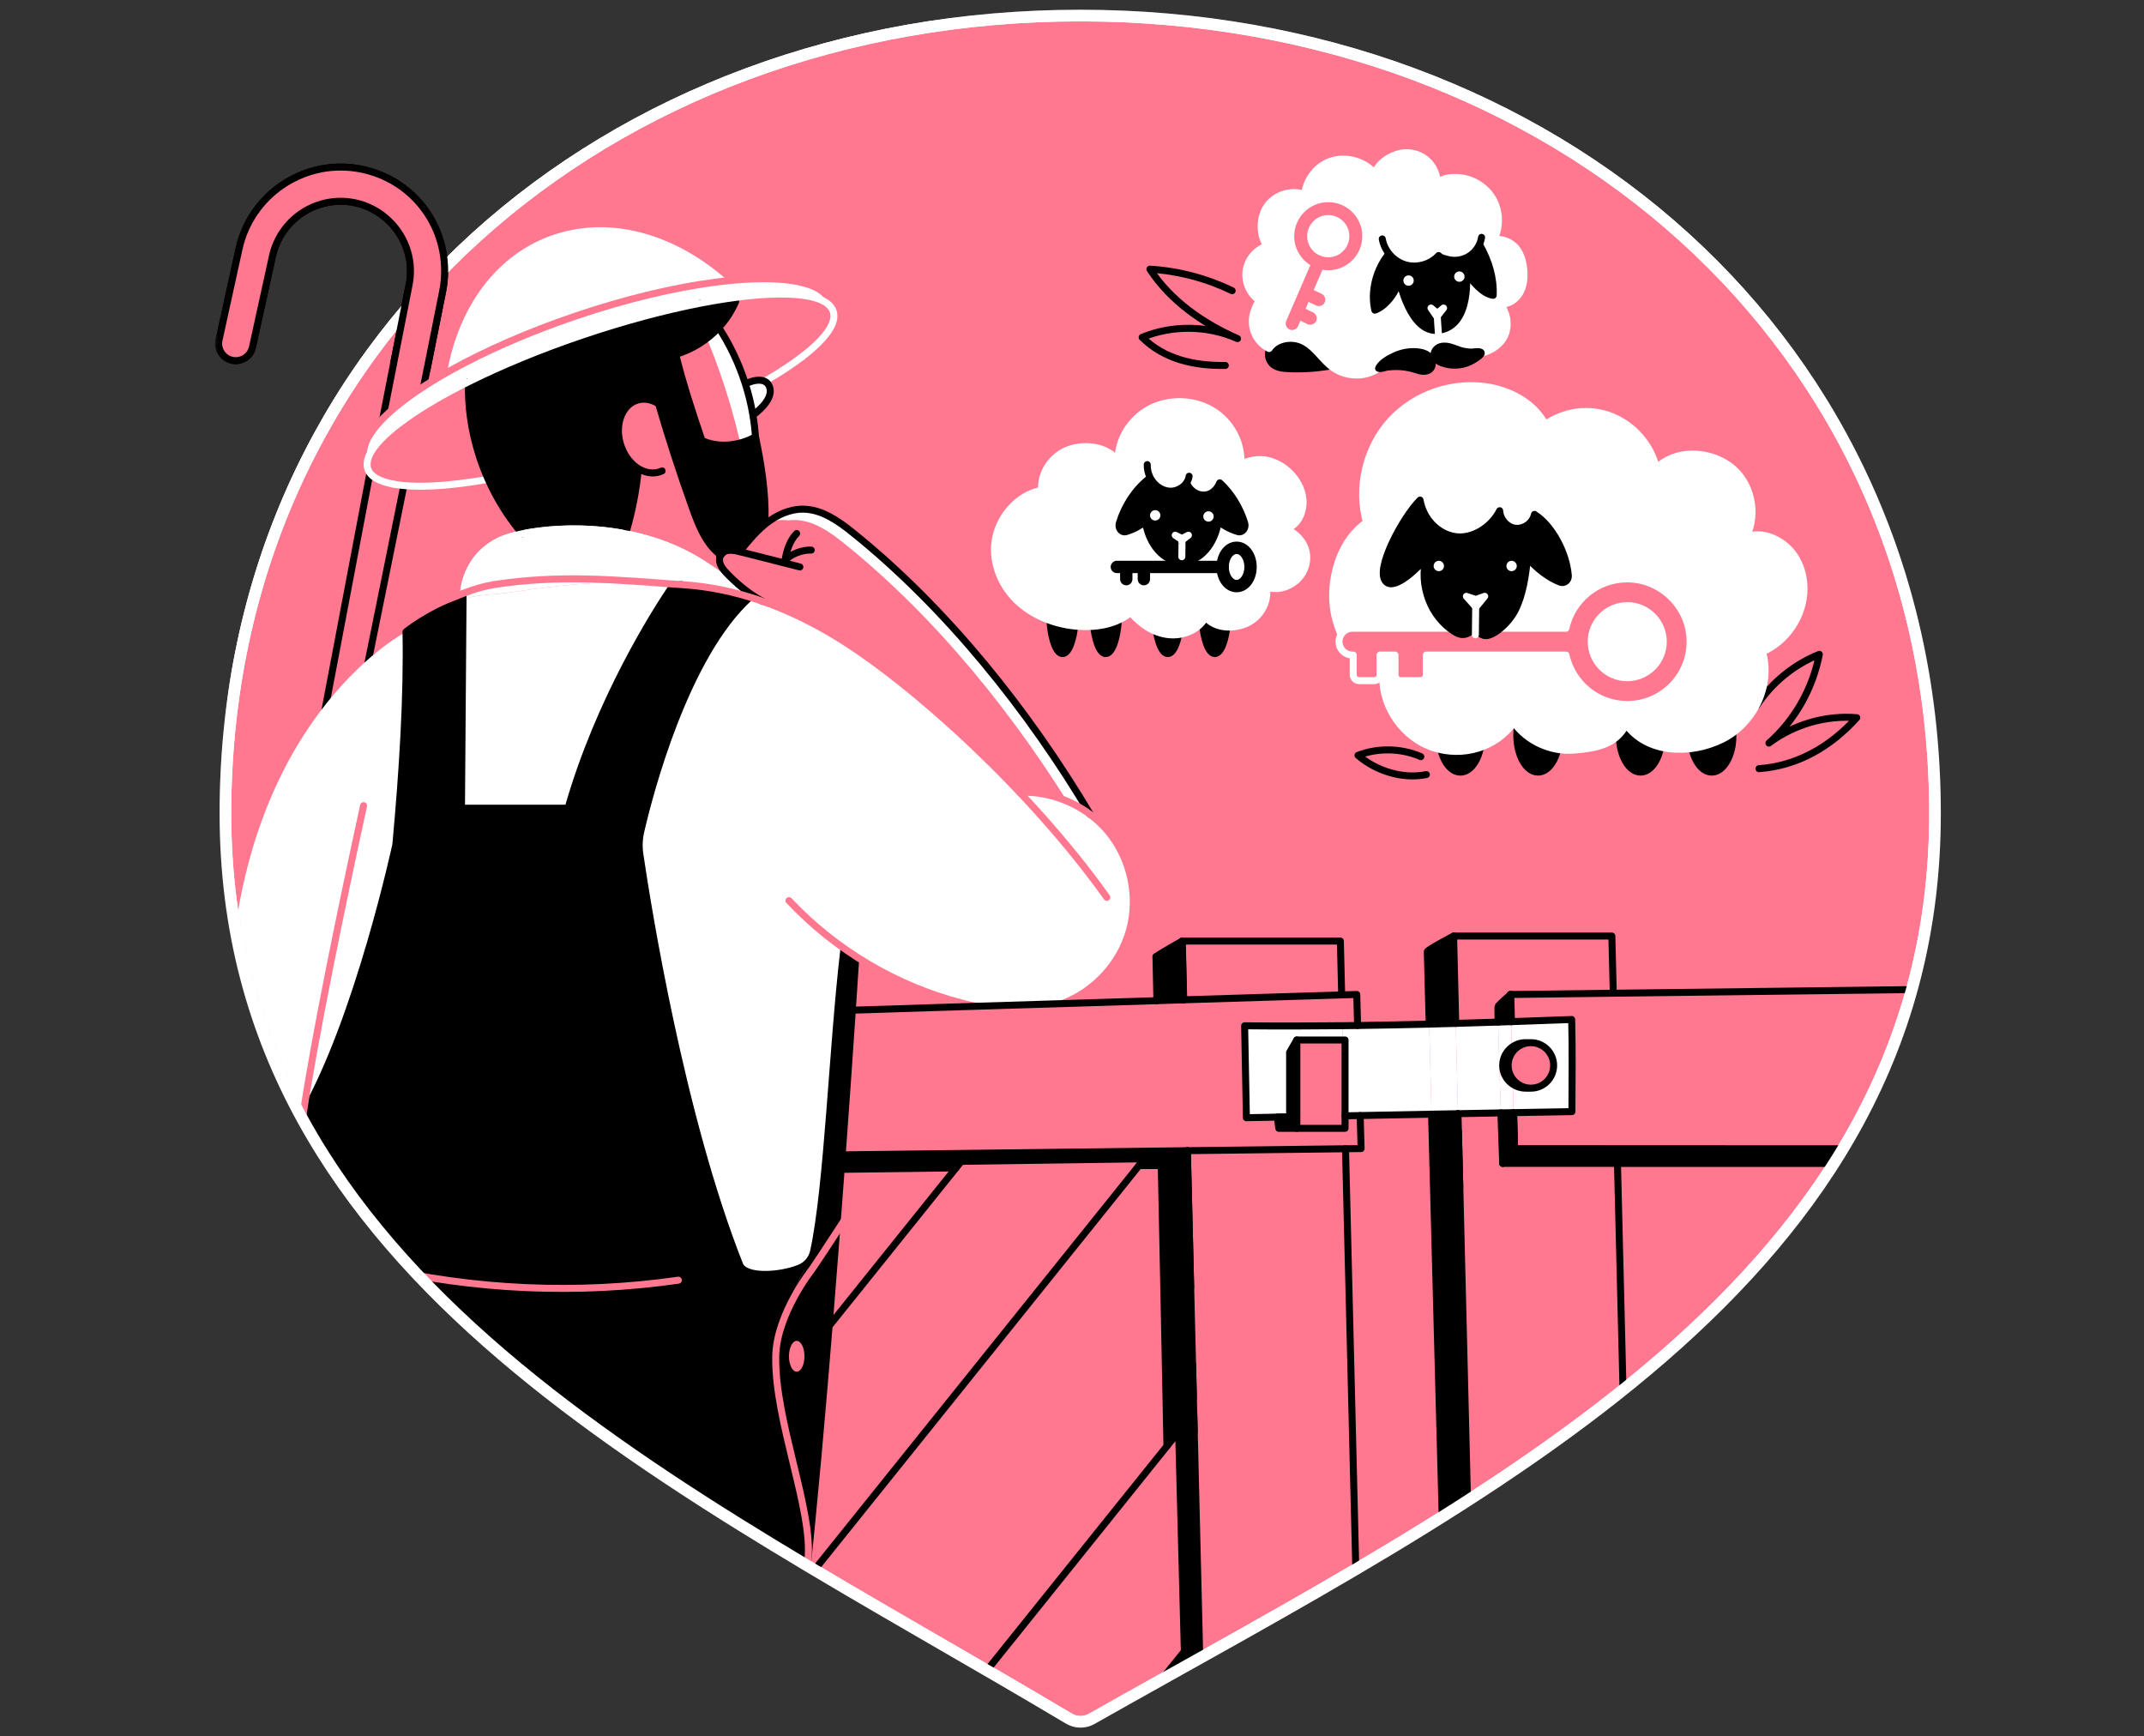 <svg width="368" height="298" viewBox="0 0 368 298" fill="none" xmlns="http://www.w3.org/2000/svg">
<rect x="0" y="0" width="368" height="298" fill="#333333" stroke="none"/>
<path d="M185.41 2.668C104.379 2.668 38.693 58.602 38.693 139.633C38.693 219.881 117.087 255.356 183.471 294.947C184.674 295.668 186.157 295.684 187.375 294.995C255.413 256.5 332.127 219.891 332.127 139.633C332.127 58.602 266.436 2.668 185.41 2.668Z" fill="#FF788F" stroke="white" stroke-width="2"/>
<mask id="mask0" mask-type="alpha" maskUnits="userSpaceOnUse" x="36" y="2" width="297" height="294">
<path d="M189.31 2.5C101.241 2.5 55.149 6.847 38.693 40.513C34.993 65.286 35.213 81.505 38.693 118.13C39.712 124.898 37.249 132.058 38.693 139.633C38.693 219.881 117.087 255.356 183.471 294.947C184.674 295.668 186.157 295.684 187.375 294.995C255.413 256.5 332.127 219.891 332.127 139.633C332.127 58.602 270.336 2.5 189.31 2.5Z" fill="#FF788F"/>
</mask>
<g mask="url(#mask0)">
<path d="M65.26 74.075L70.218 48.871C70.377 48.071 70.456 47.255 70.451 46.45C70.424 40.607 66.033 35.543 60.243 34.674C54.029 33.742 48.112 37.821 46.762 43.955L43.329 59.592C42.979 61.176 41.417 62.177 39.833 61.828C38.249 61.478 37.248 59.915 37.597 58.331L41.03 42.694C43.038 33.551 51.858 27.48 61.112 28.868C69.884 30.182 76.278 37.566 76.32 46.418C76.325 47.62 76.209 48.834 75.97 50.02L72.178 69" fill="#FF788F"/>
<path d="M65.26 74.075L70.218 48.871C70.377 48.071 70.456 47.255 70.451 46.45C70.424 40.607 66.033 35.543 60.243 34.674C54.029 33.742 48.112 37.821 46.762 43.955L43.329 59.592C42.979 61.176 41.417 62.177 39.833 61.828C38.249 61.478 37.248 59.915 37.597 58.331L41.03 42.694C43.038 33.551 51.858 27.48 61.112 28.868C69.884 30.182 76.278 37.566 76.32 46.418C76.325 47.62 76.209 48.834 75.97 50.02L72.178 69" stroke="black" stroke-width="1.2" stroke-miterlimit="10" stroke-linecap="round" stroke-linejoin="round"/>
<path d="M69.253 83.647L63.008 114.498C62.732 115.891 54.257 129.802 54.574 128.212L63.495 81.173" fill="#FF788F"/>
<path d="M69.253 83.647L63.008 114.498C62.732 115.891 54.257 129.802 54.574 128.212L63.495 81.173" stroke="black" stroke-width="1.2" stroke-miterlimit="10" stroke-linecap="round" stroke-linejoin="round"/>
<path d="M129.791 76.671C129.16 68.852 126.634 61.584 122.618 54.846C121.972 55.127 121.209 56.001 120.568 56.282C123.582 63.211 125.892 70.441 127.465 77.836C128.133 77.465 129.123 77.031 129.791 76.671Z" fill="white"/>
<path d="M259.204 170.754L259.337 175.336C258.606 175.363 257.869 175.389 257.133 175.41C257.101 173.768 257.096 172.735 257.133 172.688C257.615 172.126 258.839 171.072 259.204 170.754Z" fill="black"/>
<path d="M259.783 190.952L259.958 197.129L257.935 199.661C257.929 199.661 257.929 199.661 257.924 199.661C257.914 199.385 257.776 195.624 257.617 190.995L259.783 190.952Z" fill="black"/>
<path d="M115.158 100.995C112.525 104.905 102.794 120.113 97.502 138.706C94.329 138.706 79.206 138.706 79.206 138.706L79.476 102.87V102.865C79.481 102.865 79.481 102.865 79.487 102.865V102.86C79.55 102.839 79.614 102.812 79.677 102.786C81.494 102.065 85.531 101.986 87.21 101.726C98.408 100.01 105.93 99.538 115.677 100.243C115.561 100.402 115.391 100.656 115.158 100.995C115.163 100.995 115.163 100.995 115.158 100.995Z" fill="white"/>
<path d="M138.979 216.257C137.66 218.54 133.274 226.576 133.152 232.758C132.93 243.855 139.599 259.244 138.672 267.735C138.545 268.943 138.423 270.13 138.296 271.295L136.977 272.937L137.983 274.15C137.766 276.094 137.549 277.969 137.332 279.765C137.332 279.765 68.637 268.413 64.331 268.366C60.024 268.318 51.167 198.252 51.167 198.252C51.247 197.256 51.374 196.112 51.538 194.835C51.67 193.765 51.829 192.6 52.015 191.355C61.481 174.986 67.938 144.978 67.938 144.978C69.109 132.264 69.909 119.429 69.681 108.443C72.07 106.356 75.699 104.385 79.475 102.87L79.205 138.706C79.205 138.706 94.329 138.706 97.502 138.706C102.794 120.113 112.525 104.904 115.158 100.995C115.163 100.995 115.163 100.995 115.163 100.995V100.99C115.391 100.656 115.56 100.402 115.677 100.243C116.095 100.269 116.508 100.301 116.922 100.328H116.927H116.932C117.075 100.338 117.223 100.349 117.366 100.359C120.46 100.571 123.495 101.08 126.462 101.848C126.79 101.933 127.113 102.023 127.442 102.113C127.871 102.229 128.295 102.356 128.718 102.484C117.7 112.453 111.534 135.904 109.972 142.721C109.68 143.998 109.627 145.322 109.823 146.625C111.105 155.339 116.853 191.556 126.954 217.062C127.855 219.335 133.756 219.012 137.21 217.634C137.925 217.348 138.534 216.866 138.979 216.257Z" fill="black"/>
<path d="M79.488 102.86C79.488 102.516 79.515 102.071 79.578 101.551C79.88 99.125 81.104 95.126 85.707 92.822C86.539 92.409 87.906 91.969 89.664 91.603C90.04 91.529 90.438 91.455 90.846 91.386C95.089 90.666 101.111 90.396 107.41 91.609C111.997 92.499 116.738 94.178 121.034 97.038C121.209 97.155 121.395 97.277 121.591 97.409C123.466 98.659 125.94 100.386 127.476 102.002L127.444 102.113C127.116 102.023 126.792 101.933 126.464 101.848C123.498 101.08 120.462 100.572 117.369 100.36C117.226 100.349 117.077 100.338 116.934 100.328H116.929H116.924C116.51 100.301 116.097 100.27 115.679 100.243C105.932 99.538 98.41 100.01 87.212 101.726C85.532 101.986 81.496 102.065 79.679 102.786C79.615 102.812 79.552 102.839 79.488 102.86Z" fill="white"/>
<path d="M123.358 56.218C121.372 58.369 118.797 59.989 115.968 60.811C115.423 58.644 114.946 56.462 114.559 54.247C116.509 53.522 118.564 52.976 120.641 52.568C121.61 53.707 122.516 54.925 123.358 56.218Z" fill="black"/>
<path d="M252.122 267.089L252.154 268.366L247.646 264.371C247.646 264.371 246.502 221.125 245.713 191.217L250.247 191.132L250.258 191.45L250.321 194.083L250.422 198.14L250.491 200.916L250.56 203.74L252.064 264.748C252.08 265.542 252.101 266.321 252.122 267.089Z" fill="black"/>
<path d="M249.496 160.647L249.866 175.633C248.351 175.675 246.831 175.718 245.311 175.76C245.11 168.233 244.982 163.396 244.982 163.328C244.982 163.01 249.496 160.647 249.496 160.647Z" fill="black"/>
<path d="M206.021 288.448L206.042 289.353L201.073 288.495C201.073 288.495 201.057 287.69 201.031 286.207L203.282 283.421L202.297 245.683L200.295 248.178C199.987 232.536 199.633 214.853 199.315 200.037C200.581 199.147 203.786 197.479 203.786 197.479C203.823 198.941 203.86 200.424 203.897 201.928C204.045 208.025 204.204 214.451 204.368 220.94L204.559 228.737L204.691 234.114C204.739 236.09 204.787 238.055 204.834 239.999L204.871 241.456L204.909 242.902C204.93 243.866 204.956 244.82 204.977 245.773L205.014 247.193L205.083 249.958L205.115 251.383L205.179 253.957L205.55 269.086L205.576 270.204L205.602 271.295L205.629 272.36L205.655 273.398L205.666 273.912L205.693 274.913L205.703 275.406L205.73 276.365L205.751 277.297L205.825 280.332L205.846 281.127L205.862 281.895L205.873 282.266L205.889 282.981L205.904 283.659L205.92 284.31L205.936 284.92L205.952 285.497L205.957 285.767L205.968 286.286L206.005 287.801L206.01 287.981L206.021 288.448Z" fill="black"/>
<path d="M199.125 197.537L203.787 197.479C203.787 197.479 200.582 199.147 199.316 200.037H195.497L196.434 198.872L164.99 199.311L164.09 200.434L144.84 200.678L144.379 200.646C144.437 199.82 144.5 199.004 144.559 198.199L176.104 197.818L199.125 197.537Z" fill="black"/>
<path d="M202.896 161.521C202.901 161.807 202.997 165.547 203.145 171.591C201.641 171.639 200.115 171.687 198.568 171.734C198.468 167.02 198.409 164.233 198.409 164.186C199.607 163.343 202.568 161.701 202.896 161.521Z" fill="black"/>
<path d="M175.011 135.973C179.344 135.792 183.703 137.207 187.162 139.802V139.808C188.317 140.677 189.371 141.678 190.293 142.795C194.081 147.404 195.458 153.882 193.879 159.63C192.311 165.351 187.851 170.193 182.289 172.243H182.284C177.161 172.402 172.134 172.555 167.457 172.698H167.452C166.72 172.545 165.995 172.375 165.28 172.195C158.785 170.537 152.572 167.798 146.946 164.159C146.268 163.719 145.595 163.269 144.933 162.803L144.838 162.941C142.841 180.019 142.083 203.433 139.652 214.732C139.583 215.044 139.482 215.341 139.35 215.621C139.35 215.627 139.35 215.627 139.35 215.627C139.35 215.627 139.339 215.643 139.329 215.669C139.276 215.749 139.154 215.955 138.979 216.257C138.534 216.866 137.925 217.348 137.21 217.634C133.756 219.012 127.855 219.335 126.954 217.062C116.853 191.556 111.105 155.339 109.823 146.625C109.627 145.322 109.68 143.998 109.971 142.721C111.534 135.904 117.7 112.453 128.718 102.484H128.724C129.471 102.711 130.212 102.955 130.948 103.215C135.435 104.788 139.747 106.923 143.847 109.444C152.439 114.731 164.22 124.557 175.011 135.973Z" fill="white"/>
<path d="M144.557 198.199C144.499 199.004 144.435 199.82 144.377 200.646C143.762 209.016 143.063 218.222 142.306 227.567C141.183 241.387 139.943 255.52 138.672 267.735C139.599 259.244 132.929 243.856 133.152 232.758C133.274 226.576 137.66 218.54 138.979 216.257C139.106 216.072 139.223 215.876 139.328 215.669C139.339 215.643 139.35 215.627 139.35 215.627C139.35 215.627 139.35 215.627 139.35 215.621C139.482 215.341 139.583 215.044 139.652 214.732C142.083 203.433 142.841 180.019 144.838 162.941L144.933 162.803C145.595 163.269 146.268 163.719 146.946 164.159L146.888 164.249C146.888 164.249 146.67 167.645 146.289 173.371C145.881 179.447 145.288 188.145 144.557 198.199ZM138.078 232.763C138.078 231.306 137.485 230.12 136.749 230.12C136.012 230.12 135.419 231.306 135.419 232.763C135.419 234.225 136.012 235.412 136.749 235.412C137.485 235.412 138.078 234.225 138.078 232.763Z" fill="black"/>
<path d="M142.448 51.779C142.549 52.075 142.607 52.383 142.623 52.706C140.478 49.888 131.812 49.782 120.19 52.038C114.066 53.225 107.116 55.074 99.875 57.526C92.633 59.979 85.991 62.739 80.407 65.52C76.201 67.607 72.594 69.715 69.771 71.718C65.469 74.758 62.99 77.56 63.006 79.695C62.821 79.43 62.678 79.15 62.577 78.848C61.602 75.961 64.701 71.982 70.571 67.792C72.112 66.696 73.85 65.583 75.751 64.471V64.466C76.292 64.148 76.853 63.83 77.42 63.517C83.332 60.233 90.652 57.002 98.768 54.253C107.482 51.297 115.809 49.337 122.817 48.426C123.262 48.367 123.696 48.314 124.131 48.267C134.164 47.123 141.251 48.24 142.448 51.779Z" fill="white"/>
<path d="M113.039 69.292C111.689 64.646 110.449 59.963 109.315 55.243C110.984 54.687 112.785 54.216 114.454 53.665C114.486 53.861 114.523 54.057 114.56 54.248C114.311 54.337 114.062 54.433 113.818 54.533C113.802 54.475 113.781 54.417 113.765 54.359C114.088 56.149 114.078 58.13 114.734 59.831C114.872 60.186 115.174 60.631 115.312 60.986C115.534 60.933 115.752 60.874 115.969 60.811C117.219 65.817 118.813 70.716 120.487 75.611C123.327 76.93 126.929 76.506 129.667 74.975C129.667 74.97 129.673 74.97 129.673 74.97C130.663 79.674 131.474 84.733 131.299 89.548C129.869 90.952 127.872 92.785 126.441 94.189C126.378 94.194 126.314 94.199 126.251 94.204C125.917 94.204 125.297 94.342 124.963 94.337C124.72 94.332 124.46 94.432 124.211 94.58C123.952 94.734 123.703 94.93 123.512 95.094C121.139 93.261 119.931 90.2 118.882 87.276C116.753 81.353 114.803 75.352 113.039 69.292Z" fill="black"/>
<path d="M124.13 48.267C123.696 48.315 123.262 48.367 122.817 48.426C115.809 49.337 107.481 51.297 98.767 54.253C90.652 57.002 83.331 60.233 77.42 63.517C79.576 52.16 86.409 43.24 96.511 40.464C105.829 37.906 115.92 41.132 124.13 48.267Z" fill="white"/>
<path d="M126.266 51.758C125.567 53.395 124.571 54.904 123.358 56.218C122.516 54.925 121.61 53.707 120.64 52.568C122.516 52.197 124.407 51.938 126.266 51.758Z" fill="black"/>
<path d="M120.19 52.038C120.344 52.213 120.497 52.388 120.64 52.568C118.564 52.976 116.508 53.522 114.559 54.247C114.522 54.057 114.485 53.861 114.453 53.665C112.785 54.216 110.983 54.687 109.315 55.243C110.448 59.963 111.688 64.646 113.039 69.291C111.725 68.46 110.221 68.248 108.886 68.857C106.385 70.001 105.421 73.609 106.735 76.909C107.381 78.54 108.467 79.796 109.702 80.511L109.543 80.765C109.156 84.436 108.441 88.07 107.408 91.609C101.109 90.395 95.087 90.666 90.844 91.386C90.436 91.455 90.038 91.529 89.662 91.603C87.347 88.912 85.345 85.76 83.788 82.259C83.216 80.972 82.702 79.637 82.257 78.254C80.858 73.916 80.275 69.593 80.408 65.52C85.991 62.739 92.634 59.979 99.875 57.526C107.116 55.074 114.066 53.225 120.19 52.038Z" fill="black"/>
<path d="M52.015 191.355C51.83 192.6 51.671 193.765 51.538 194.835L39.752 164.853C43.624 121.893 69.681 108.443 69.681 108.443C69.909 119.43 69.109 132.265 67.939 144.978C67.939 144.978 61.481 174.987 52.015 191.355Z" fill="white"/>
<path d="M79.486 102.865C79.475 103.326 79.502 103.602 79.502 103.602" stroke="white" stroke-width="1.2" stroke-miterlimit="10"/>
<path d="M127.472 102.002C125.936 100.386 123.462 98.659 121.587 97.409C121.391 97.277 121.205 97.155 121.031 97.038C116.735 94.178 111.994 92.499 107.406 91.609C101.108 90.396 95.085 90.666 90.842 91.386C90.434 91.455 90.037 91.529 89.661 91.603C87.902 91.969 86.535 92.409 85.704 92.822C81.1 95.126 79.877 99.125 79.575 101.551C79.511 102.071 79.485 102.516 79.485 102.86" stroke="white" stroke-width="1.2" stroke-miterlimit="10"/>
<path d="M131.299 89.549C131.215 89.633 131.124 89.718 131.034 89.803C131.119 89.612 131.209 89.427 131.31 89.247C131.305 89.347 131.305 89.448 131.299 89.549Z" fill="white"/>
<path d="M187.376 139.967C186.687 140.338 185.872 140.576 185.098 140.661C174.684 123.36 160.816 106.038 144.861 93.235C142.392 91.254 139.611 89.299 136.443 89.246C136.062 89.241 135.686 89.262 135.31 89.315C133.869 89.114 132.349 89.325 131.157 90.109C131.257 90.019 131.358 89.935 131.459 89.855C133.297 88.393 135.559 87.344 137.905 87.381C141.073 87.434 143.854 89.389 146.323 91.37C162.585 104.422 176.681 122.168 187.164 139.803V139.808C187.233 139.861 187.307 139.914 187.376 139.967Z" fill="white"/>
<path d="M350.969 197.129L347.362 199.645C346.652 199.682 304.566 199.677 277.624 199.666C268.736 199.666 261.494 199.661 257.935 199.661L259.958 197.129C259.958 197.129 349.926 197.187 350.969 197.129Z" fill="black"/>
<path d="M269.765 174.965C269.913 180.522 269.807 185.502 269.807 190.778L259.811 190.952L259.689 186.095C260.309 186.508 261.04 186.746 261.829 186.746C263.969 186.746 265.728 184.988 265.728 182.848H261.829L265.712 182.466C265.516 180.48 263.826 178.944 261.829 178.944C260.976 178.944 260.182 179.224 259.536 179.706L259.43 175.336C262.883 175.22 266.327 175.093 269.765 174.965Z" fill="white"/>
<path d="M261.829 182.848H265.728C265.728 184.988 263.969 186.746 261.829 186.746C261.04 186.746 260.309 186.508 259.689 186.095L259.535 179.706C260.181 179.224 260.976 178.943 261.829 178.943C263.826 178.943 265.516 180.48 265.712 182.466L261.829 182.848Z" fill="black"/>
<path d="M259.688 186.095L259.81 190.952H259.784L259.646 186.068C259.662 186.079 259.678 186.09 259.688 186.095Z" fill="white"/>
<path d="M259.645 186.068L259.783 190.952L257.616 190.995C257.526 188.404 257.426 185.539 257.341 182.863L257.924 182.848C257.924 184.182 258.612 185.369 259.645 186.068Z" fill="white"/>
<path d="M259.534 179.706L259.688 186.095C259.677 186.089 259.662 186.079 259.646 186.068L259.466 179.754C259.487 179.733 259.508 179.717 259.534 179.706Z" fill="black"/>
<path d="M259.466 179.754L259.646 186.068C258.613 185.369 257.924 184.183 257.924 182.848C257.924 181.587 258.533 180.464 259.466 179.754Z" fill="black"/>
<path d="M259.429 175.336L259.535 179.707C259.509 179.717 259.488 179.733 259.466 179.754L259.339 175.336C259.371 175.336 259.403 175.336 259.429 175.336Z" fill="white"/>
<path d="M259.34 175.336L259.467 179.754C258.534 180.464 257.925 181.587 257.925 182.848L257.343 182.864C257.253 179.971 257.178 177.291 257.136 175.41C257.872 175.389 258.609 175.363 259.34 175.336Z" fill="white"/>
<path d="M257.617 190.995L250.254 191.133C250.244 190.804 250.238 190.481 250.228 190.158L250.133 186.397C250.117 185.581 250.095 184.776 250.074 183.987L250.016 181.656L249.868 175.633C252.294 175.564 254.715 175.49 257.135 175.41C257.178 177.291 257.252 179.971 257.342 182.864C257.427 185.539 257.527 188.404 257.617 190.995Z" fill="white"/>
<path d="M250.227 190.157C250.237 190.481 250.243 190.804 250.253 191.132H250.248L250.227 190.157Z" fill="white"/>
<path d="M250.228 190.157L250.25 191.132L245.715 191.217C245.561 185.427 245.424 180.14 245.312 175.76C246.833 175.717 248.353 175.675 249.868 175.632L250.016 181.655L250.075 183.986L250.133 186.396L250.228 190.157Z" fill="white"/>
<path d="M250.132 186.397L250.073 183.987C250.095 184.776 250.116 185.581 250.132 186.397Z" fill="white"/>
<path d="M245.716 191.217L233.463 191.45L230.868 191.498V178.483H230.481C230.46 177.641 230.444 176.825 230.423 176.03C231.286 176.02 232.155 176.009 233.024 175.998C237.118 175.94 241.218 175.861 245.313 175.76C245.424 180.141 245.562 185.427 245.716 191.217Z" fill="white"/>
<path d="M230.868 191.498V193.643H230.857C230.841 192.923 230.825 192.208 230.804 191.503L230.868 191.498Z" fill="#FF788F"/>
<path d="M230.867 178.482V191.498L230.804 191.503C230.687 186.783 230.581 182.381 230.48 178.482H230.867Z" fill="#FF788F"/>
<path d="M230.855 193.643H222.576V191.657L230.802 191.503C230.824 192.208 230.84 192.923 230.855 193.643Z" fill="#FF788F"/>
<path d="M230.802 191.503L222.576 191.657V178.482H230.479C230.58 182.381 230.686 186.783 230.802 191.503Z" fill="#FF788F"/>
<path d="M230.48 178.482H222.576V191.656L213.931 191.821C213.831 187.567 213.73 180.305 213.629 176.046C219.207 176.104 224.812 176.093 230.422 176.03C230.443 176.824 230.459 177.64 230.48 178.482Z" fill="white"/>
<path d="M132.154 66.627C132.705 68.82 129.309 71.183 129.309 71.183L128.636 66.892C128.642 66.887 128.647 66.887 128.652 66.887C129.553 66.405 130.422 65.923 131.248 65.441C131.656 65.632 131.995 65.997 132.154 66.627Z" fill="white"/>
<path d="M128.445 65.657C128.445 65.657 130.119 64.9 131.248 65.44C130.421 65.922 129.552 66.404 128.652 66.886C128.647 66.886 128.641 66.886 128.636 66.892L128.445 65.657Z" fill="white"/>
<path d="M67.448 83.069C71.119 83.768 76.665 83.504 83.61 82.29" stroke="white" stroke-width="1.2" stroke-miterlimit="10" stroke-linecap="round" stroke-linejoin="round"/>
<path d="M131.249 65.44C131.493 65.297 131.737 65.16 131.975 65.017C134.173 63.719 136.096 62.437 137.696 61.208" stroke="white" stroke-width="1.2" stroke-miterlimit="10" stroke-linecap="round" stroke-linejoin="round"/>
<path d="M128.398 67.009C128.504 66.95 128.504 66.956 128.611 66.903C128.621 66.897 128.627 66.892 128.637 66.892" stroke="white" stroke-width="1.2" stroke-miterlimit="10" stroke-linecap="round" stroke-linejoin="round"/>
<path d="M128.445 65.657C128.445 65.657 130.118 64.9 131.247 65.44C131.655 65.631 131.994 65.996 132.153 66.627C132.704 68.82 129.308 71.182 129.308 71.182" stroke="black" stroke-width="1.2" stroke-miterlimit="10" stroke-linecap="round" stroke-linejoin="round"/>
<path d="M89.664 91.603C87.349 88.912 85.347 85.76 83.79 82.259C83.784 82.249 83.779 82.233 83.774 82.222C83.207 80.945 82.698 79.626 82.259 78.254C80.86 73.916 80.278 69.594 80.41 65.52" stroke="black" stroke-width="1.2" stroke-miterlimit="10" stroke-linecap="round" stroke-linejoin="round"/>
<path d="M120.193 52.038C120.347 52.213 120.501 52.388 120.644 52.568C121.613 53.707 122.519 54.925 123.361 56.218C125.226 59.062 126.767 62.262 127.885 65.726C128.478 67.559 128.923 69.387 129.22 71.198C129.442 72.47 129.591 73.73 129.67 74.975C129.681 75.097 129.691 75.224 129.697 75.346" stroke="black" stroke-width="1.2" stroke-miterlimit="10" stroke-linecap="round" stroke-linejoin="round"/>
<path d="M77.422 63.517C79.578 52.16 86.412 43.24 96.513 40.464C105.831 37.906 115.922 41.132 124.133 48.267" stroke="white" stroke-width="1.2" stroke-miterlimit="10" stroke-linecap="round" stroke-linejoin="round"/>
<path d="M63.01 79.695C62.824 79.43 62.681 79.149 62.581 78.847C61.606 75.96 64.705 71.982 70.574 67.792C72.116 66.696 73.853 65.583 75.755 64.471V64.466C76.295 64.148 76.857 63.83 77.424 63.517C83.335 60.233 90.656 57.002 98.771 54.252C107.485 51.297 115.812 49.337 122.821 48.426C123.266 48.367 123.7 48.314 124.134 48.267C134.167 47.122 141.255 48.24 142.452 51.779C142.553 52.075 142.611 52.383 142.627 52.706" stroke="#FF788F" stroke-width="1.2" stroke-miterlimit="10" stroke-linecap="round" stroke-linejoin="round"/>
<path d="M129.67 74.975C129.67 74.97 129.675 74.97 129.675 74.97C130.644 79.573 131.444 84.521 131.312 89.246C131.306 89.347 131.306 89.447 131.301 89.548C131.216 89.633 131.126 89.717 131.036 89.802C129.632 91.169 127.789 92.869 126.444 94.188C126.38 94.194 126.316 94.199 126.253 94.204C125.919 94.204 125.299 94.342 124.966 94.337C124.499 94.321 123.964 94.718 123.594 95.025C123.567 95.052 123.541 95.073 123.514 95.094C121.141 93.261 119.933 90.199 118.884 87.275C116.755 81.353 114.806 75.351 113.042 69.291C111.691 64.646 110.451 59.963 109.318 55.243C110.986 54.687 112.787 54.215 114.456 53.665C114.488 53.861 114.525 54.056 114.562 54.247C114.949 56.462 115.425 58.649 115.971 60.81C117.221 65.816 118.816 70.716 120.489 75.611C123.329 76.93 126.931 76.506 129.67 74.975Z" stroke="black" stroke-width="1.2" stroke-miterlimit="10" stroke-linecap="round" stroke-linejoin="round"/>
<path d="M113.646 80.818C112.38 81.396 110.965 81.237 109.704 80.511C108.47 79.796 107.384 78.54 106.738 76.909C105.424 73.609 106.388 70.001 108.889 68.857C110.224 68.248 111.728 68.46 113.042 69.291C113.164 69.371 113.285 69.456 113.407 69.546" stroke="black" stroke-width="1.2" stroke-miterlimit="10" stroke-linecap="round" stroke-linejoin="round"/>
<path d="M109.546 80.765C109.16 84.436 108.503 87.768 107.47 91.307" stroke="black" stroke-width="1.2" stroke-miterlimit="10" stroke-linecap="round" stroke-linejoin="round"/>
<path d="M120.644 52.568C122.519 52.197 124.41 51.938 126.27 51.758C125.57 53.395 124.575 54.904 123.362 56.218C121.375 58.369 118.801 59.99 115.972 60.811C115.755 60.874 115.538 60.933 115.315 60.986C115.177 60.631 114.875 60.186 114.738 59.831C114.081 58.13 114.091 56.149 113.768 54.359C113.784 54.417 113.805 54.475 113.821 54.534C114.065 54.433 114.314 54.338 114.563 54.248C116.512 53.522 118.568 52.976 120.644 52.568Z" stroke="black" stroke-width="1.2" stroke-miterlimit="10" stroke-linecap="round" stroke-linejoin="round"/>
<path d="M127.477 102.002C127.054 101.557 126.561 101.101 126.026 100.651C124.426 99.305 122.477 97.987 121.036 97.038C116.3 93.886 111.035 92.17 106.018 91.365C100.234 90.438 94.778 90.719 90.847 91.386C90.439 91.455 90.042 91.529 89.666 91.603C87.907 91.969 86.541 92.409 85.709 92.822C81.106 95.126 79.882 99.125 79.58 101.551C79.426 102.775 79.506 103.601 79.506 103.601" stroke="white" stroke-width="1.2" stroke-miterlimit="10" stroke-linecap="round" stroke-linejoin="round"/>
<path d="M187.165 139.808V139.803C176.681 122.168 162.586 104.422 146.323 91.37C143.855 89.389 141.074 87.434 137.906 87.381C135.559 87.344 133.297 88.393 131.459 89.855C131.359 89.935 131.258 90.019 131.157 90.109C129.573 91.434 128.249 93.049 126.957 94.676" stroke="black" stroke-width="1.2" stroke-miterlimit="10" stroke-linecap="round" stroke-linejoin="round"/>
<path d="M124.17 94.739C124.896 94.273 125.992 94.432 126.887 94.66C126.909 94.665 126.935 94.67 126.956 94.676C130.405 95.55 133.843 96.424 137.291 97.298" stroke="black" stroke-width="1.2" stroke-miterlimit="10" stroke-linecap="round" stroke-linejoin="round"/>
<path d="M130.951 103.215C129.579 102.531 128.112 101.483 126.803 100.354C126.019 99.681 125.283 98.977 124.658 98.299C124.25 97.865 123.853 97.398 123.641 96.837C123.461 96.376 123.429 95.841 123.625 95.391C123.657 95.295 123.71 95.205 123.768 95.121C123.879 94.962 124.017 94.84 124.165 94.745" stroke="black" stroke-width="1.2" stroke-miterlimit="10" stroke-linecap="round" stroke-linejoin="round"/>
<path d="M139.24 94.4C137.593 94.374 135.946 95.015 134.743 96.143C135.013 94.511 135.575 92.732 136.74 91.556" stroke="black" stroke-width="1.2" stroke-miterlimit="10" stroke-linecap="round" stroke-linejoin="round"/>
<path d="M124.171 92.668C124.679 92.234 123.885 94.125 123.593 95.025C123.471 95.401 123.44 95.608 123.625 95.391C123.81 95.179 123.991 94.967 124.165 94.745L124.171 94.739" stroke="black" stroke-width="1.2" stroke-miterlimit="10" stroke-linecap="round" stroke-linejoin="round"/>
<path d="M116.924 100.328H116.929H116.933" stroke="black" stroke-width="1.2" stroke-miterlimit="10" stroke-linecap="round" stroke-linejoin="round"/>
<path d="M128.727 102.484C117.704 112.448 111.538 135.904 109.975 142.721C109.684 143.998 109.631 145.322 109.827 146.625C111.109 155.339 116.856 191.556 126.958 217.062C127.859 219.335 133.76 219.012 137.213 217.634C138.162 217.253 138.919 216.533 139.353 215.627C139.353 215.627 139.353 215.627 139.353 215.621C139.486 215.341 139.587 215.044 139.655 214.731C142.087 203.433 142.844 180.019 144.841 162.941L146.891 164.249C146.891 164.249 145.901 179.886 144.381 200.646C143.766 209.016 143.067 218.222 142.309 227.567C141.08 242.754 139.698 258.312 138.299 271.295C137.976 274.267 137.658 277.101 137.335 279.765" stroke="black" stroke-width="1.2" stroke-miterlimit="10" stroke-linecap="round" stroke-linejoin="round"/>
<path d="M79.484 101.885L79.208 138.706C79.208 138.706 94.332 138.706 97.505 138.706C102.797 120.113 112.528 104.904 115.16 100.995C115.166 100.995 115.166 100.995 115.166 100.995V100.99C115.393 100.656 115.563 100.402 115.68 100.243" stroke="black" stroke-width="1.2" stroke-miterlimit="10" stroke-linecap="round" stroke-linejoin="round"/>
<path d="M51.944 191.488C51.97 191.445 51.997 191.398 52.018 191.355C61.484 174.987 67.941 144.978 67.941 144.978C69.112 132.265 69.912 119.43 69.684 108.443C69.684 108.443 73.466 105.329 79.309 103.162" stroke="black" stroke-width="1.2" stroke-miterlimit="10" stroke-linecap="round" stroke-linejoin="round"/>
<path d="M230.289 170.749C230.146 164.996 230.061 161.505 230.061 161.505H202.929H202.897C202.897 161.505 202.897 161.51 202.897 161.521C202.903 161.807 202.998 165.547 203.146 171.591" stroke="black" stroke-width="1.2" stroke-miterlimit="10" stroke-linecap="round" stroke-linejoin="round"/>
<path d="M230.946 197.15C231.746 229.707 232.811 272.858 232.811 273.282" stroke="black" stroke-width="1.2" stroke-miterlimit="10" stroke-linecap="round" stroke-linejoin="round"/>
<path d="M204.911 242.902C204.933 243.866 204.959 244.82 204.98 245.773" stroke="black" stroke-width="1.2" stroke-miterlimit="10" stroke-linecap="round" stroke-linejoin="round"/>
<path d="M204.694 234.114C204.742 236.09 204.789 238.055 204.837 239.999" stroke="black" stroke-width="1.2" stroke-miterlimit="10" stroke-linecap="round" stroke-linejoin="round"/>
<path d="M203.787 197.479C203.824 198.941 203.861 200.424 203.898 201.928C204.046 208.025 204.205 214.451 204.37 220.94" stroke="black" stroke-width="1.2" stroke-miterlimit="10" stroke-linecap="round" stroke-linejoin="round"/>
<path d="M249.497 160.647H276.661C276.661 160.647 276.751 164.371 276.905 170.458" stroke="black" stroke-width="1.2" stroke-miterlimit="10" stroke-linecap="round" stroke-linejoin="round"/>
<path d="M277.625 199.666C278.42 231.746 279.411 272.01 279.411 272.423" stroke="black" stroke-width="1.2" stroke-miterlimit="10" stroke-linecap="round" stroke-linejoin="round"/>
<path d="M252.066 264.748C252.082 265.543 252.103 266.321 252.125 267.089" stroke="black" stroke-width="1.2" stroke-miterlimit="10" stroke-linecap="round" stroke-linejoin="round"/>
<path d="M250.324 194.083C250.361 195.413 250.393 196.769 250.424 198.141C250.451 199.057 250.472 199.984 250.493 200.916C250.52 201.849 250.541 202.792 250.562 203.74" stroke="black" stroke-width="1.2" stroke-miterlimit="10" stroke-linecap="round" stroke-linejoin="round"/>
<path d="M250.254 191.132C250.254 191.238 250.259 191.344 250.259 191.45" stroke="black" stroke-width="1.2" stroke-miterlimit="10" stroke-linecap="round" stroke-linejoin="round"/>
<path d="M259.313 170.675L276.905 170.458L352.422 169.541L350.97 197.129C349.927 197.187 259.959 197.129 259.959 197.129L259.784 190.952" stroke="black" stroke-width="1.2" stroke-miterlimit="10" stroke-linecap="round" stroke-linejoin="round"/>
<path d="M259.34 175.336L259.208 170.754V170.675H259.308" stroke="black" stroke-width="1.2" stroke-miterlimit="10" stroke-linecap="round" stroke-linejoin="round"/>
<path d="M250.25 191.132L250.261 191.45L250.324 194.083L250.425 198.14L250.494 200.916L250.563 203.74L252.067 264.748L252.125 267.089L252.157 268.366L247.649 264.371C247.649 264.371 246.505 221.125 245.716 191.217" stroke="black" stroke-width="1.2" stroke-miterlimit="10" stroke-linecap="round" stroke-linejoin="round"/>
<path d="M245.312 175.76C245.111 168.233 244.983 163.396 244.983 163.327C244.983 163.01 249.497 160.647 249.497 160.647L249.867 175.633" stroke="black" stroke-width="1.2" stroke-miterlimit="10" stroke-linecap="round" stroke-linejoin="round"/>
<path d="M259.811 190.952L259.96 197.129L257.936 199.661L257.925 199.677C257.925 199.677 257.925 199.671 257.925 199.661C257.915 199.385 257.777 195.624 257.618 190.995" stroke="black" stroke-width="1.2" stroke-miterlimit="10" stroke-linecap="round" stroke-linejoin="round"/>
<path d="M259.313 170.675L259.429 175.336" stroke="black" stroke-width="1.2" stroke-miterlimit="10" stroke-linecap="round" stroke-linejoin="round"/>
<path d="M257.135 175.41C257.103 173.768 257.098 172.735 257.135 172.688C257.617 172.126 258.841 171.072 259.206 170.754C259.259 170.717 259.291 170.685 259.307 170.675C259.312 170.669 259.312 170.675 259.312 170.675V170.669" stroke="black" stroke-width="1.2" stroke-miterlimit="10" stroke-linecap="round" stroke-linejoin="round"/>
<path d="M203.804 197.479L203.91 201.912L204.371 220.94L204.562 228.737L204.694 234.114L204.837 239.999L204.874 241.456L204.911 242.902L204.98 245.773L205.017 247.193L205.086 249.958L205.118 251.383L205.181 253.957L205.552 269.086L205.579 270.204L205.605 271.295L205.632 272.36L205.658 273.398L205.669 273.912L205.695 274.913L205.706 275.406L205.732 276.365L205.754 277.297L205.828 280.332L205.849 281.127L205.865 281.895L205.875 282.266L205.891 282.981L205.907 283.659L205.923 284.31L205.939 284.92L205.955 285.497L205.96 285.767L205.971 286.286L206.008 287.801L206.013 287.981L206.024 288.448L206.045 289.353L201.076 288.495C201.076 288.495 201.06 287.69 201.034 286.207" stroke="black" stroke-width="1.2" stroke-miterlimit="10" stroke-linecap="round" stroke-linejoin="round"/>
<path d="M200.298 248.178C199.991 232.535 199.636 214.853 199.318 200.037" stroke="black" stroke-width="1.2" stroke-miterlimit="10" stroke-linecap="round" stroke-linejoin="round"/>
<path d="M198.412 164.186C199.609 163.343 202.57 161.701 202.899 161.521C202.92 161.51 202.93 161.505 202.93 161.505L203.174 171.586" stroke="black" stroke-width="1.2" stroke-miterlimit="10" stroke-linecap="round" stroke-linejoin="round"/>
<path d="M199.318 200.037C200.584 199.147 203.789 197.479 203.789 197.479" stroke="black" stroke-width="1.2" stroke-miterlimit="10" stroke-linecap="round" stroke-linejoin="round"/>
<path d="M198.571 171.734C198.47 167.019 198.412 164.233 198.412 164.185" stroke="black" stroke-width="1.2" stroke-miterlimit="10" stroke-linecap="round" stroke-linejoin="round"/>
<path d="M144.84 200.678L164.09 200.434L164.99 199.311L196.435 198.872L195.497 200.037L138.298 271.295L136.979 272.937" stroke="black" stroke-width="1.2" stroke-miterlimit="10" stroke-linecap="round" stroke-linejoin="round"/>
<path d="M142.309 227.567L164.091 200.434" stroke="black" stroke-width="1.2" stroke-miterlimit="10" stroke-linecap="round" stroke-linejoin="round"/>
<path d="M159.08 299.519L200.298 248.178L202.3 245.683L203.285 283.42L201.034 286.207L176.508 316.544L175.189 318.186" stroke="black" stroke-width="1.2" stroke-miterlimit="10" stroke-linecap="round" stroke-linejoin="round"/>
<path d="M350.97 197.129L347.363 199.645C346.653 199.682 304.567 199.677 277.625 199.666C268.736 199.666 261.495 199.661 257.935 199.661C257.93 199.661 257.93 199.661 257.925 199.661" stroke="black" stroke-width="1.2" stroke-miterlimit="10" stroke-linecap="round" stroke-linejoin="round"/>
<path d="M222.578 191.657L213.933 191.821C213.833 187.567 213.732 180.305 213.631 176.046C219.209 176.104 224.814 176.094 230.424 176.03C231.287 176.019 232.156 176.009 233.024 175.998C237.119 175.94 241.219 175.861 245.314 175.76C246.834 175.718 248.355 175.675 249.87 175.633C252.296 175.564 254.717 175.49 257.137 175.41C257.874 175.389 258.61 175.363 259.341 175.336C259.373 175.336 259.405 175.336 259.431 175.336C262.885 175.22 266.328 175.092 269.766 174.965C269.914 180.522 269.808 185.501 269.808 190.777L259.812 190.952H259.786L257.619 190.995L250.256 191.132H250.251L245.717 191.217L233.464 191.45L230.868 191.498" stroke="black" stroke-width="1.2" stroke-miterlimit="10" stroke-linecap="round" stroke-linejoin="round"/>
<path d="M230.867 191.498V193.643H230.856H222.577V191.657V178.483H230.48H230.867V191.498Z" stroke="black" stroke-width="1.2" stroke-miterlimit="10" stroke-linecap="round" stroke-linejoin="round"/>
<path d="M259.535 179.706C260.181 179.224 260.976 178.944 261.829 178.944C263.826 178.944 265.516 180.48 265.712 182.466L261.829 182.848H265.728C265.728 184.988 263.969 186.746 261.829 186.746C261.04 186.746 260.309 186.508 259.689 186.095C259.678 186.09 259.662 186.079 259.646 186.068C258.613 185.369 257.925 184.183 257.925 182.848C257.925 181.587 258.534 180.464 259.466 179.754C259.487 179.733 259.509 179.717 259.535 179.706Z" stroke="black" stroke-width="1.2" stroke-miterlimit="10" stroke-linecap="round" stroke-linejoin="round"/>
<path d="M199.318 200.037H195.499" stroke="black" stroke-width="1.2" stroke-miterlimit="10" stroke-linecap="round" stroke-linejoin="round"/>
<path d="M167.459 172.698H167.454C166.723 172.545 165.997 172.375 165.282 172.195C153.93 169.297 143.442 163.1 135.422 154.561" stroke="#FF788F" stroke-width="1.2" stroke-miterlimit="10" stroke-linecap="round" stroke-linejoin="round"/>
<path d="M137.695 61.208C141.679 58.162 143.687 55.418 143.009 53.416C142.924 53.161 142.797 52.923 142.627 52.706C140.482 49.888 131.816 49.782 120.193 52.038C114.07 53.225 107.12 55.074 99.879 57.526C92.637 59.979 85.995 62.739 80.411 65.52C76.205 67.607 72.598 69.715 69.775 71.718C65.473 74.758 62.994 77.56 63.01 79.695C63.01 79.971 63.053 80.235 63.137 80.484C63.572 81.772 65.087 82.624 67.449 83.069" stroke="white" stroke-width="1.2" stroke-miterlimit="10" stroke-linecap="round" stroke-linejoin="round"/>
<path d="M62.405 138.266C58.575 155.827 53.977 178.154 52.017 191.355C51.615 194.083 51.318 196.425 51.17 198.252" stroke="#FF788F" stroke-width="1.2" stroke-miterlimit="10" stroke-linecap="round" stroke-linejoin="round"/>
<path d="M67.367 107.744C70.09 105.339 76.06 103.21 79.577 101.811C81.394 101.091 83.222 100.572 84.901 100.312C96.099 98.596 105.931 99.539 115.678 100.243C116.096 100.27 116.509 100.301 116.923 100.328H116.928H116.933C117.076 100.339 117.225 100.349 117.368 100.36C120.461 100.572 123.496 101.08 126.463 101.848C127.978 102.24 129.472 102.696 130.95 103.215C135.436 104.788 139.748 106.923 143.848 109.444C156.752 117.385 176.85 135.56 189.976 153.999" stroke="#FF788F" stroke-width="1.2" stroke-miterlimit="10" stroke-linecap="round" stroke-linejoin="round"/>
<path d="M175.012 135.973C177.158 135.883 179.314 136.185 181.358 136.831H181.364C183.446 137.488 185.421 138.494 187.164 139.803V139.808C187.233 139.861 187.307 139.914 187.376 139.967C188.446 140.799 189.431 141.747 190.295 142.796C194.082 147.404 195.46 153.883 193.881 159.63C192.313 165.351 187.853 170.193 182.291 172.243H182.286" stroke="#FF788F" stroke-width="1.2" stroke-miterlimit="10" stroke-linecap="round" stroke-linejoin="round"/>
<path d="M233.022 175.999L232.874 170.67C232.874 170.67 231.952 170.696 230.289 170.749C225.649 170.892 215.255 171.215 203.172 171.586C203.162 171.591 203.157 171.591 203.146 171.591C201.642 171.639 200.116 171.687 198.569 171.734C193.256 171.899 187.726 172.073 182.291 172.243H182.286C177.163 172.402 172.136 172.555 167.459 172.699H167.453C158.464 172.985 150.783 173.223 146.291 173.371" stroke="black" stroke-width="1.2" stroke-miterlimit="10" stroke-linecap="round" stroke-linejoin="round"/>
<path d="M144.553 198.199H144.558L176.103 197.818L199.125 197.537L203.786 197.479H203.802L230.945 197.15L233.62 197.119L233.461 191.451" stroke="black" stroke-width="1.2" stroke-miterlimit="10" stroke-linecap="round" stroke-linejoin="round"/>
<path d="M64.333 217.396C81.353 221.396 99.125 222.185 116.431 219.706" stroke="#FF788F" stroke-width="1.2" stroke-miterlimit="10" stroke-linecap="round" stroke-linejoin="round"/>
<path d="M138.674 267.735C139.596 259.244 132.932 243.856 133.149 232.758C133.292 225.48 139.347 217.878 139.347 217.878C141.842 214.228 144.326 210.245 146.821 206.595" stroke="#FF788F" stroke-width="1.2" stroke-miterlimit="10" stroke-linecap="round" stroke-linejoin="round"/>
<path d="M222.577 178.483L221.353 180.613V191.684L219.24 191.721L219.494 193.644L222.577 193.649V178.483Z" fill="black" stroke="black" stroke-width="1.2" stroke-miterlimit="10" stroke-linecap="round" stroke-linejoin="round"/>
<path d="M262.765 186.752C264.922 186.752 266.669 185.004 266.669 182.848C266.669 180.692 264.922 178.944 262.765 178.944C260.609 178.944 258.861 180.692 258.861 182.848C258.861 185.004 260.609 186.752 262.765 186.752Z" fill="#FF788F" stroke="black" stroke-width="1.2" stroke-miterlimit="10" stroke-linecap="round" stroke-linejoin="round"/>
<path d="M211.49 49.893C207.083 47.764 202.257 46.482 197.367 46.196C200.97 51.668 206.42 55.461 212.412 58.109C207.284 55.831 201.224 55.752 196.038 57.892C199.831 61.658 204.969 62.797 210.314 62.718" stroke="black" stroke-width="1.2" stroke-miterlimit="10" stroke-linecap="round" stroke-linejoin="round"/>
<path d="M301.516 121.093C304.096 117.162 307.904 114.047 312.274 112.299C311.12 118.185 308.116 123.566 303.619 127.529C307.904 124.319 313.36 122.724 318.695 123.169C314.25 128.111 308.545 131.443 301.913 131.92" stroke="black" stroke-width="1.2" stroke-miterlimit="10" stroke-linecap="round" stroke-linejoin="round"/>
<path d="M247.149 127.836C247.568 130.538 248.987 132.514 250.667 132.514C252.415 132.514 253.882 130.368 254.232 127.508" fill="black"/>
<path d="M247.149 127.836C247.568 130.538 248.987 132.514 250.667 132.514C252.415 132.514 253.882 130.368 254.232 127.508" stroke="black" stroke-width="1.2" stroke-miterlimit="10" stroke-linecap="round" stroke-linejoin="round"/>
<path d="M260.432 124.78C260.374 125.225 260.342 125.685 260.342 126.157C260.342 129.664 261.979 132.508 263.992 132.508C265.65 132.508 267.048 130.585 267.493 127.953" fill="black"/>
<path d="M260.432 124.78C260.374 125.225 260.342 125.685 260.342 126.157C260.342 129.664 261.979 132.508 263.992 132.508C265.65 132.508 267.048 130.585 267.493 127.953" stroke="black" stroke-width="1.2" stroke-miterlimit="10" stroke-linecap="round" stroke-linejoin="round"/>
<path d="M277.939 124.88C277.923 125.119 277.939 125.908 277.939 126.157C277.939 129.664 279.576 132.508 281.589 132.508C283.279 132.508 284.703 130.511 285.111 127.794" fill="black"/>
<path d="M277.939 124.88C277.923 125.119 277.939 125.908 277.939 126.157C277.939 129.664 279.576 132.508 281.589 132.508C283.279 132.508 284.703 130.511 285.111 127.794" stroke="black" stroke-width="1.2" stroke-miterlimit="10" stroke-linecap="round" stroke-linejoin="round"/>
<path d="M297.437 124.382V126.22C297.437 126.787 297.411 127.354 297.321 127.91C296.881 130.564 295.477 132.508 293.809 132.508C292.124 132.508 290.71 130.522 290.291 127.815" fill="black"/>
<path d="M297.437 124.382V126.22C297.437 126.787 297.411 127.354 297.321 127.91C296.881 130.564 295.477 132.508 293.809 132.508C292.124 132.508 290.71 130.522 290.291 127.815" stroke="black" stroke-width="1.2" stroke-miterlimit="10" stroke-linecap="round" stroke-linejoin="round"/>
<path d="M234.543 89.67C232.853 83.647 234.48 76.803 238.701 72.184C242.923 67.565 249.592 65.335 255.743 66.479C259.615 67.199 263.386 69.35 265.214 72.835C268.599 70.531 272.736 69.954 276.555 71.437C280.375 72.925 283.367 76.369 284.305 80.358C287.494 77.11 293.183 77.275 296.865 79.95C300.541 82.63 301.823 88.118 299.715 92.149C302.135 91.201 304.911 92.207 306.808 93.987C308.704 95.767 309.642 98.421 309.647 101.022C309.652 105.599 306.728 110.048 302.522 111.86C304.196 117.74 300.981 124.261 295.482 126.931C289.984 129.595 282.689 129.298 279.109 124.346C277.329 127.842 273.965 128.435 270.056 128.737C266.141 129.039 262.131 127.18 259.837 123.996C256.754 128.345 251.102 129.976 246.033 128.324C240.963 126.671 237.271 121.506 237.34 116.177C232.541 114.186 229.341 109.037 228.822 103.867C228.303 98.697 230.242 92.584 234.543 89.67Z" fill="white" stroke="white" stroke-width="1.2" stroke-miterlimit="10" stroke-linecap="round" stroke-linejoin="round"/>
<path d="M279.208 99.348C274.086 99.39 269.817 103.008 268.773 107.823H232.127C230.856 107.823 229.828 108.851 229.828 110.122C229.828 111.394 230.856 112.421 232.127 112.421H232.275V115.812C232.275 116.362 232.72 116.813 233.276 116.813H235.872C236.423 116.813 236.873 116.368 236.873 115.812V112.421H239.442V115.812C239.442 116.362 239.887 116.813 240.443 116.813H243.813C244.363 116.813 244.814 116.368 244.814 115.812V112.421H268.784C269.838 117.274 274.15 120.907 279.314 120.907C285.459 120.907 290.407 115.759 290.078 109.545C289.771 103.85 284.908 99.3 279.208 99.348ZM279.304 116.309C275.898 116.309 273.122 113.534 273.122 110.122C273.122 106.716 275.898 103.94 279.304 103.94C282.715 103.94 285.491 106.716 285.491 110.122C285.491 113.534 282.715 116.309 279.304 116.309Z" fill="#FF788F" stroke="white" stroke-width="1.2" stroke-miterlimit="10" stroke-linecap="round" stroke-linejoin="round"/>
<path d="M257.406 87.646C257.49 89.177 258.73 90.538 260.155 90.666C261.58 90.793 263.063 89.776 263.381 88.282C266.379 90.168 268.874 94.835 269.192 98.791C269.255 99.586 268.519 100.179 267.815 99.92C265.722 99.147 263.519 97.351 262.21 95.725C261.845 98.802 261.453 101.959 260.086 104.687C258.905 107.045 256.065 109.428 254.715 109.058C253.777 108.798 253.634 108.104 253.237 108.093C252.76 108.083 252.405 108.549 251.69 108.793C250.906 109.058 250.26 108.803 249.555 108.348C247.6 107.087 246.043 105.127 245.206 102.849C244.369 100.571 244.178 98.124 244.798 95.767C243.553 97.245 239.517 101.345 237.933 99.872C235.793 97.886 240.9 88.621 243.739 85.824C244.284 89.008 246.689 91.571 249.672 92.075C252.654 92.578 255.981 90.501 257.406 87.646Z" fill="black" stroke="black" stroke-width="1.2" stroke-miterlimit="10" stroke-linecap="round" stroke-linejoin="round"/>
<path d="M254.837 102.341L253.328 104.184L251.691 102.341L253.301 102.887L254.837 102.341Z" fill="#FF788F" stroke="white" stroke-width="1.2" stroke-miterlimit="10" stroke-linecap="round" stroke-linejoin="round"/>
<path d="M253.305 103.178L253.236 108.946" stroke="white" stroke-width="1.2" stroke-miterlimit="10" stroke-linecap="round" stroke-linejoin="round"/>
<path d="M243.873 129.855C240.488 128.393 236.526 128.308 233.088 129.632C236.197 132.323 240.8 133.769 244.826 132.927" stroke="black" stroke-width="1.2" stroke-miterlimit="10" stroke-linecap="round" stroke-linejoin="round"/>
<path d="M246.96 98.024C247.451 98.024 247.849 97.625 247.849 97.134C247.849 96.642 247.451 96.244 246.96 96.244C246.468 96.244 246.07 96.642 246.07 97.134C246.07 97.625 246.468 98.024 246.96 98.024Z" fill="white"/>
<path d="M259.451 98.024C259.943 98.024 260.341 97.625 260.341 97.134C260.341 96.642 259.943 96.244 259.451 96.244C258.96 96.244 258.562 96.642 258.562 97.134C258.562 97.625 258.96 98.024 259.451 98.024Z" fill="white"/>
<path d="M206.358 106.51C206.57 109.747 207.454 112.168 208.514 112.168C209.536 112.168 210.394 109.932 210.648 106.881" fill="black"/>
<path d="M206.358 106.51C206.57 109.747 207.454 112.168 208.514 112.168C209.536 112.168 210.394 109.932 210.648 106.881" stroke="black" stroke-width="1.2" stroke-miterlimit="10" stroke-linecap="round" stroke-linejoin="round"/>
<path d="M198.321 107.024C198.591 110.001 199.438 112.173 200.445 112.173C201.663 112.173 202.654 108.963 202.654 105C202.654 104.465 202.632 103.946 202.595 103.443" fill="black"/>
<path d="M198.321 107.024C198.591 110.001 199.438 112.173 200.445 112.173C201.663 112.173 202.654 108.963 202.654 105C202.654 104.465 202.632 103.946 202.595 103.443" stroke="black" stroke-width="1.2" stroke-miterlimit="10" stroke-linecap="round" stroke-linejoin="round"/>
<path d="M187.652 106.844C187.901 109.911 188.765 112.173 189.787 112.173C191.005 112.173 191.996 108.963 191.996 105C191.996 104.72 192.007 103.824 191.996 103.554" fill="black"/>
<path d="M187.652 106.844C187.901 109.911 188.765 112.173 189.787 112.173C191.005 112.173 191.996 108.963 191.996 105C191.996 104.72 192.007 103.824 191.996 103.554" stroke="black" stroke-width="1.2" stroke-miterlimit="10" stroke-linecap="round" stroke-linejoin="round"/>
<path d="M184.51 106.87C184.256 109.926 183.398 112.172 182.376 112.172C181.369 112.172 180.511 109.974 180.246 106.976C180.188 106.346 180.177 105.705 180.177 105.064V102.982" fill="black"/>
<path d="M184.51 106.87C184.256 109.926 183.398 112.172 182.376 112.172C181.369 112.172 180.511 109.974 180.246 106.976C180.188 106.346 180.177 105.705 180.177 105.064V102.982" stroke="black" stroke-width="1.2" stroke-miterlimit="10" stroke-linecap="round" stroke-linejoin="round"/>
<path d="M212.973 79.706C213.254 76.109 211.326 72.427 208.137 70.483C204.953 68.539 200.641 68.407 197.336 70.16C194.031 71.913 191.859 75.463 191.901 79.07C190.063 76.676 186.392 76.104 183.473 77.137C180.554 78.17 178.547 81.178 178.796 84.139C174.807 84.881 171.692 88.462 170.903 92.265C170.114 96.069 171.602 100.142 174.42 102.934C177.244 105.726 181.27 107.267 185.327 107.506C188.437 107.691 191.747 107.071 194.084 105.106C195.715 107.034 197.776 108.523 200.345 108.893C202.914 109.264 205.801 108.146 206.887 105.895C208.55 107.85 211.559 108.041 213.959 106.986C216.358 105.932 217.826 103.236 217.354 100.757C219.15 101.345 220.946 100.895 222.387 99.713C223.827 98.532 224.548 96.599 224.209 94.819C223.87 93.039 222.492 91.466 220.707 90.841C222.588 90.131 223.547 88.425 223.658 86.497C223.769 84.569 222.863 82.667 221.481 81.252C220.442 80.193 219.113 79.367 217.635 79.022C216.168 78.673 214.271 78.948 212.973 79.706Z" fill="white" stroke="white" stroke-width="1.2" stroke-miterlimit="10" stroke-linecap="round" stroke-linejoin="round"/>
<path d="M193.241 91.249C194.428 90.91 195.572 90.316 196.599 89.527C197.209 93.468 199.778 96.424 202.85 96.424C205.938 96.424 208.508 93.442 209.111 89.485C210.15 90.3 211.315 90.904 212.523 91.249C213.254 91.455 213.9 90.613 213.646 89.776C212.804 87.064 211.299 84.638 209.366 82.858C209.016 83.711 208.402 84.415 207.644 84.749C206.283 85.348 204.604 84.675 203.846 83.229C202.776 84.722 200.901 85.247 199.354 84.548C198.411 84.113 197.643 83.229 197.209 82.164C194.888 83.992 193.071 86.698 192.123 89.781C191.858 90.613 192.505 91.46 193.241 91.249Z" fill="black" stroke="black" stroke-width="1.2" stroke-miterlimit="10" stroke-linecap="round" stroke-linejoin="round"/>
<path d="M212.252 101.647C210.314 101.647 208.799 99.735 208.799 97.298C208.799 94.861 210.319 92.949 212.252 92.949C214.186 92.949 215.706 94.861 215.706 97.298C215.706 99.735 214.191 101.647 212.252 101.647ZM212.252 95.068C211.622 95.068 210.917 95.984 210.917 97.298C210.917 98.612 211.622 99.528 212.252 99.528C212.883 99.528 213.587 98.612 213.587 97.298C213.587 95.984 212.888 95.068 212.252 95.068Z" fill="black"/>
<path d="M209.836 98.357H191.699C191.116 98.357 190.639 97.88 190.639 97.298C190.639 96.715 191.116 96.238 191.699 96.238H209.836C210.419 96.238 210.896 96.715 210.896 97.298C210.896 97.88 210.419 98.357 209.836 98.357Z" fill="black"/>
<path d="M193.315 100.455C192.732 100.455 192.255 99.978 192.255 99.396V97.558C192.255 96.975 192.732 96.498 193.315 96.498C193.898 96.498 194.374 96.975 194.374 97.558V99.396C194.374 99.978 193.903 100.455 193.315 100.455Z" fill="black"/>
<path d="M196.335 100.455C195.752 100.455 195.275 99.978 195.275 99.396V97.558C195.275 96.975 195.752 96.498 196.335 96.498C196.917 96.498 197.394 96.975 197.394 97.558V99.396C197.394 99.978 196.917 100.455 196.335 100.455Z" fill="black"/>
<path d="M203.984 91.852L202.876 92.424L201.716 91.852L202.924 92.668L203.984 91.852Z" fill="black" stroke="white" stroke-width="1.2" stroke-miterlimit="10" stroke-linecap="round" stroke-linejoin="round"/>
<path d="M202.85 92.79C202.913 92.838 202.85 95.55 202.85 95.55Z" fill="black"/>
<path d="M202.85 92.79C202.913 92.838 202.85 95.55 202.85 95.55" stroke="white" stroke-width="1.2" stroke-miterlimit="10" stroke-linecap="round" stroke-linejoin="round"/>
<path d="M228.126 62.845C225.8 63.242 223.427 63.385 221.07 63.269C220.138 63.221 219.131 63.11 218.437 62.485C217.706 61.828 217.5 60.657 217.971 59.794C219.025 57.855 221.473 56.711 223.607 57.262C225.742 57.807 227.776 60.668 228.126 62.845Z" fill="black" stroke="black" stroke-width="1.2" stroke-miterlimit="10" stroke-linecap="round" stroke-linejoin="round"/>
<path d="M254.247 60.572C256.021 60.265 257.827 58.93 258.421 57.23C259.014 55.529 258.638 53.495 257.435 52.155C258.807 52.335 260.169 51.461 260.857 50.259C261.551 49.062 261.668 47.61 261.541 46.233C261.414 44.898 261.043 43.542 260.174 42.525C259.305 41.508 257.653 40.803 256.381 41.222C257.494 39.092 257.472 36.412 256.328 34.303C255.184 32.195 252.943 30.717 250.549 30.495C249.135 30.362 247.196 30.463 246.703 31.798C246.809 30.087 246.015 28.344 244.659 27.295C243.297 26.246 241.411 25.929 239.785 26.464C238.154 27.004 236.48 28.143 236.008 29.796C234.276 27.724 231.272 26.813 228.682 27.571C226.092 28.328 224.259 30.686 223.909 33.361C221.695 32.555 218.999 33.361 217.585 35.246C216.17 37.132 216.07 40.316 217.468 42.212C215.593 42.811 214.136 44.554 213.876 46.508C213.617 48.463 214.565 50.524 216.213 51.594C215.731 52.049 215.598 52.552 215.344 53.162C214.841 54.364 214.814 55.757 215.275 56.981C215.73 58.199 216.668 59.237 217.833 59.815C218.919 58.178 221.324 57.701 223.178 58.332C224.37 58.739 225.334 59.624 226.198 60.546C227.061 61.468 227.866 62.458 228.91 63.173C231.145 64.715 234.403 64.794 236.612 63.21" fill="white"/>
<path d="M254.247 60.572C256.021 60.265 257.827 58.93 258.421 57.23C259.014 55.529 258.638 53.495 257.435 52.155C258.807 52.335 260.169 51.461 260.857 50.259C261.551 49.062 261.668 47.61 261.541 46.233C261.414 44.898 261.043 43.542 260.174 42.525C259.305 41.508 257.653 40.803 256.381 41.222C257.494 39.092 257.472 36.412 256.328 34.303C255.184 32.195 252.943 30.717 250.549 30.495C249.135 30.362 247.196 30.463 246.703 31.798C246.809 30.087 246.015 28.344 244.659 27.295C243.297 26.246 241.411 25.929 239.785 26.464C238.154 27.004 236.48 28.143 236.008 29.796C234.276 27.724 231.272 26.813 228.682 27.571C226.092 28.328 224.259 30.686 223.909 33.361C221.695 32.555 218.999 33.361 217.585 35.246C216.17 37.132 216.07 40.316 217.468 42.212C215.593 42.811 214.136 44.554 213.876 46.508C213.617 48.463 214.565 50.524 216.213 51.594C215.731 52.049 215.598 52.552 215.344 53.162C214.841 54.364 214.814 55.757 215.275 56.981C215.73 58.199 216.668 59.237 217.833 59.815C218.919 58.178 221.324 57.701 223.178 58.332C224.37 58.739 225.334 59.624 226.198 60.546C227.061 61.468 227.866 62.458 228.91 63.173C231.145 64.715 234.403 64.794 236.612 63.21" stroke="white" stroke-width="1.2" stroke-miterlimit="10" stroke-linecap="round" stroke-linejoin="round"/>
<path d="M254.056 42.175C255.524 44.76 256.435 47.716 256.292 50.683C254.501 50.465 252.584 48.177 251.673 46.62C251.673 46.62 252.737 56.006 246.895 56.684C242.016 57.251 240.183 48.055 240.183 48.055C239.521 50.439 237.752 52.59 235.982 53.231C235.209 50.01 236.231 46.206 238.329 43.643C239.198 45.073 240.941 46.127 242.609 46.249C244.278 46.371 245.989 45.645 247.059 44.363C248.055 45.269 249.739 45.385 251.048 45.062C252.351 44.739 253.601 43.441 254.056 42.175Z" fill="black" stroke="black" stroke-width="1.2" stroke-miterlimit="10" stroke-linecap="round" stroke-linejoin="round"/>
<path d="M251.25 62.469C249.968 62.808 248.575 62.712 247.346 62.215C246.858 62.013 246.355 61.711 246.191 61.208C245.989 60.62 246.36 59.942 246.906 59.64C247.452 59.338 248.119 59.349 248.728 59.492C249.337 59.635 249.904 59.9 250.497 60.09C251.133 60.292 251.795 60.408 252.457 60.435C252.77 60.445 254.19 60.164 254.248 60.572C254.295 60.922 253.21 61.568 252.955 61.727C252.426 62.056 251.853 62.31 251.25 62.469Z" fill="black" stroke="black" stroke-width="1.2" stroke-miterlimit="10" stroke-linecap="round" stroke-linejoin="round"/>
<path d="M243.224 60.371C244.008 60.44 244.829 60.652 245.369 61.224C245.91 61.796 246.037 62.808 245.465 63.348C245.126 63.666 244.622 63.761 244.161 63.719C243.695 63.676 243.256 63.512 242.811 63.374C241.788 63.062 240.718 62.908 239.654 62.903C239.113 62.903 238.568 62.94 238.033 63.014C237.656 63.067 236.968 63.364 236.624 63.216C237.031 62.236 238.594 61.399 239.526 60.996C240.681 60.493 241.963 60.26 243.224 60.371Z" fill="black" stroke="black" stroke-width="1.2" stroke-miterlimit="10" stroke-linecap="round" stroke-linejoin="round"/>
<path d="M245.618 52.865L246.699 53.76L247.779 52.865L246.63 54.332L245.618 52.865Z" fill="white" stroke="white" stroke-width="1.2" stroke-miterlimit="10" stroke-linecap="round" stroke-linejoin="round"/>
<path d="M246.698 53.76C246.634 53.808 246.894 57.309 246.894 57.309" stroke="white" stroke-width="1.2" stroke-miterlimit="10" stroke-linecap="round" stroke-linejoin="round"/>
<path d="M241.767 49.043C242.259 49.043 242.657 48.645 242.657 48.153C242.657 47.662 242.259 47.263 241.767 47.263C241.276 47.263 240.877 47.662 240.877 48.153C240.877 48.645 241.276 49.043 241.767 49.043Z" fill="white"/>
<path d="M250.486 48.36C250.977 48.36 251.376 47.962 251.376 47.47C251.376 46.978 250.977 46.58 250.486 46.58C249.994 46.58 249.596 46.978 249.596 47.47C249.596 47.962 249.994 48.36 250.486 48.36Z" fill="white"/>
<path d="M198.281 89.334C198.773 89.334 199.171 88.935 199.171 88.444C199.171 87.952 198.773 87.554 198.281 87.554C197.79 87.554 197.391 87.952 197.391 88.444C197.391 88.935 197.79 89.334 198.281 89.334Z" fill="white"/>
<path d="M207.427 89.526C207.919 89.526 208.317 89.128 208.317 88.636C208.317 88.145 207.919 87.746 207.427 87.746C206.936 87.746 206.537 88.145 206.537 88.636C206.537 89.128 206.936 89.526 207.427 89.526Z" fill="white"/>
<path d="M185.41 2.669C104.379 2.669 38.693 58.602 38.693 139.633C38.693 219.881 117.087 255.356 183.471 294.947C184.674 295.668 186.157 295.684 187.375 294.995C255.413 256.5 332.127 219.891 332.127 139.633C332.127 58.602 266.436 2.669 185.41 2.669Z" stroke="white" stroke-width="2"/>
<path d="M237.254 40.999C237.604 43.055 239.198 44.85 241.201 45.444C243.203 46.037 245.518 45.391 246.927 43.855C247.314 44.289 247.907 44.368 248.468 44.522C249.729 44.861 251.133 44.639 252.229 43.929C253.326 43.219 254.099 42.027 254.301 40.734" stroke="black" stroke-width="1.2" stroke-miterlimit="10" stroke-linecap="round" stroke-linejoin="round"/>
<path d="M196.915 79.733C196.899 80.448 197.048 81.163 197.344 81.815C197.969 83.192 199.347 84.257 200.856 84.299C202.366 84.341 203.886 83.224 204.104 81.73" stroke="black" stroke-width="1.2" stroke-miterlimit="10" stroke-linecap="round" stroke-linejoin="round"/>
<path d="M227.984 46.381C224.763 46.381 222.141 43.759 222.141 40.538C222.141 37.318 224.763 34.695 227.984 34.695C231.205 34.695 233.827 37.318 233.827 40.538C233.827 43.759 231.205 46.381 227.984 46.381ZM227.984 36.91C225.987 36.91 224.361 38.536 224.361 40.533C224.361 42.53 225.987 44.156 227.984 44.156C229.981 44.156 231.607 42.53 231.607 40.533C231.607 38.536 229.981 36.91 227.984 36.91Z" fill="#FF788F"/>
<path d="M221.787 56.636C221.639 56.636 221.49 56.605 221.347 56.546C220.786 56.303 220.526 55.651 220.77 55.09L225.331 44.538C225.574 43.976 226.226 43.716 226.787 43.96C227.349 44.204 227.608 44.855 227.365 45.417L222.804 55.969C222.624 56.387 222.216 56.636 221.787 56.636Z" fill="#FF788F"/>
<path d="M226.365 52.536C226.206 52.536 226.042 52.504 225.893 52.43L223.875 51.471C223.324 51.207 223.086 50.55 223.345 49.993C223.605 49.443 224.267 49.204 224.823 49.464L226.841 50.423C227.392 50.682 227.631 51.344 227.371 51.901C227.18 52.303 226.783 52.536 226.365 52.536Z" fill="#FF788F"/>
<path d="M224.902 55.731C224.743 55.731 224.579 55.699 224.431 55.625L222.412 54.666C221.861 54.407 221.623 53.744 221.883 53.188C222.142 52.637 222.804 52.399 223.361 52.658L225.379 53.617C225.93 53.882 226.168 54.539 225.908 55.095C225.712 55.492 225.315 55.731 224.902 55.731Z" fill="#FF788F"/>
<path d="M67.554 62.413L67.739 61.473L70.218 48.87C70.377 48.071 70.456 47.255 70.451 46.45C70.424 40.607 66.033 35.543 60.243 34.674C54.029 33.742 48.112 37.821 46.762 43.955L43.329 59.592C42.979 61.176 41.417 62.177 39.833 61.828C38.249 61.478 37.248 59.915 37.597 58.331L41.03 42.694C43.038 33.551 51.858 27.48 61.112 28.868C69.884 30.182 76.278 37.566 76.32 46.418C76.325 47.62 76.209 48.834 75.97 50.02L74.074 59.51L73.278 63.496" fill="#FF788F"/>
<path d="M67.554 62.413L67.739 61.473L70.218 48.87C70.377 48.071 70.456 47.255 70.451 46.45C70.424 40.607 66.033 35.543 60.243 34.674C54.029 33.742 48.112 37.821 46.762 43.955L43.329 59.592C42.979 61.176 41.417 62.177 39.833 61.828C38.249 61.478 37.248 59.915 37.597 58.331L41.03 42.694C43.038 33.551 51.858 27.48 61.112 28.868C69.884 30.182 76.278 37.566 76.32 46.418C76.325 47.62 76.209 48.834 75.97 50.02L74.074 59.51L73.278 63.496" stroke="black" stroke-width="1.2" stroke-miterlimit="10" stroke-linecap="round" stroke-linejoin="round"/>
</g>
</svg>
